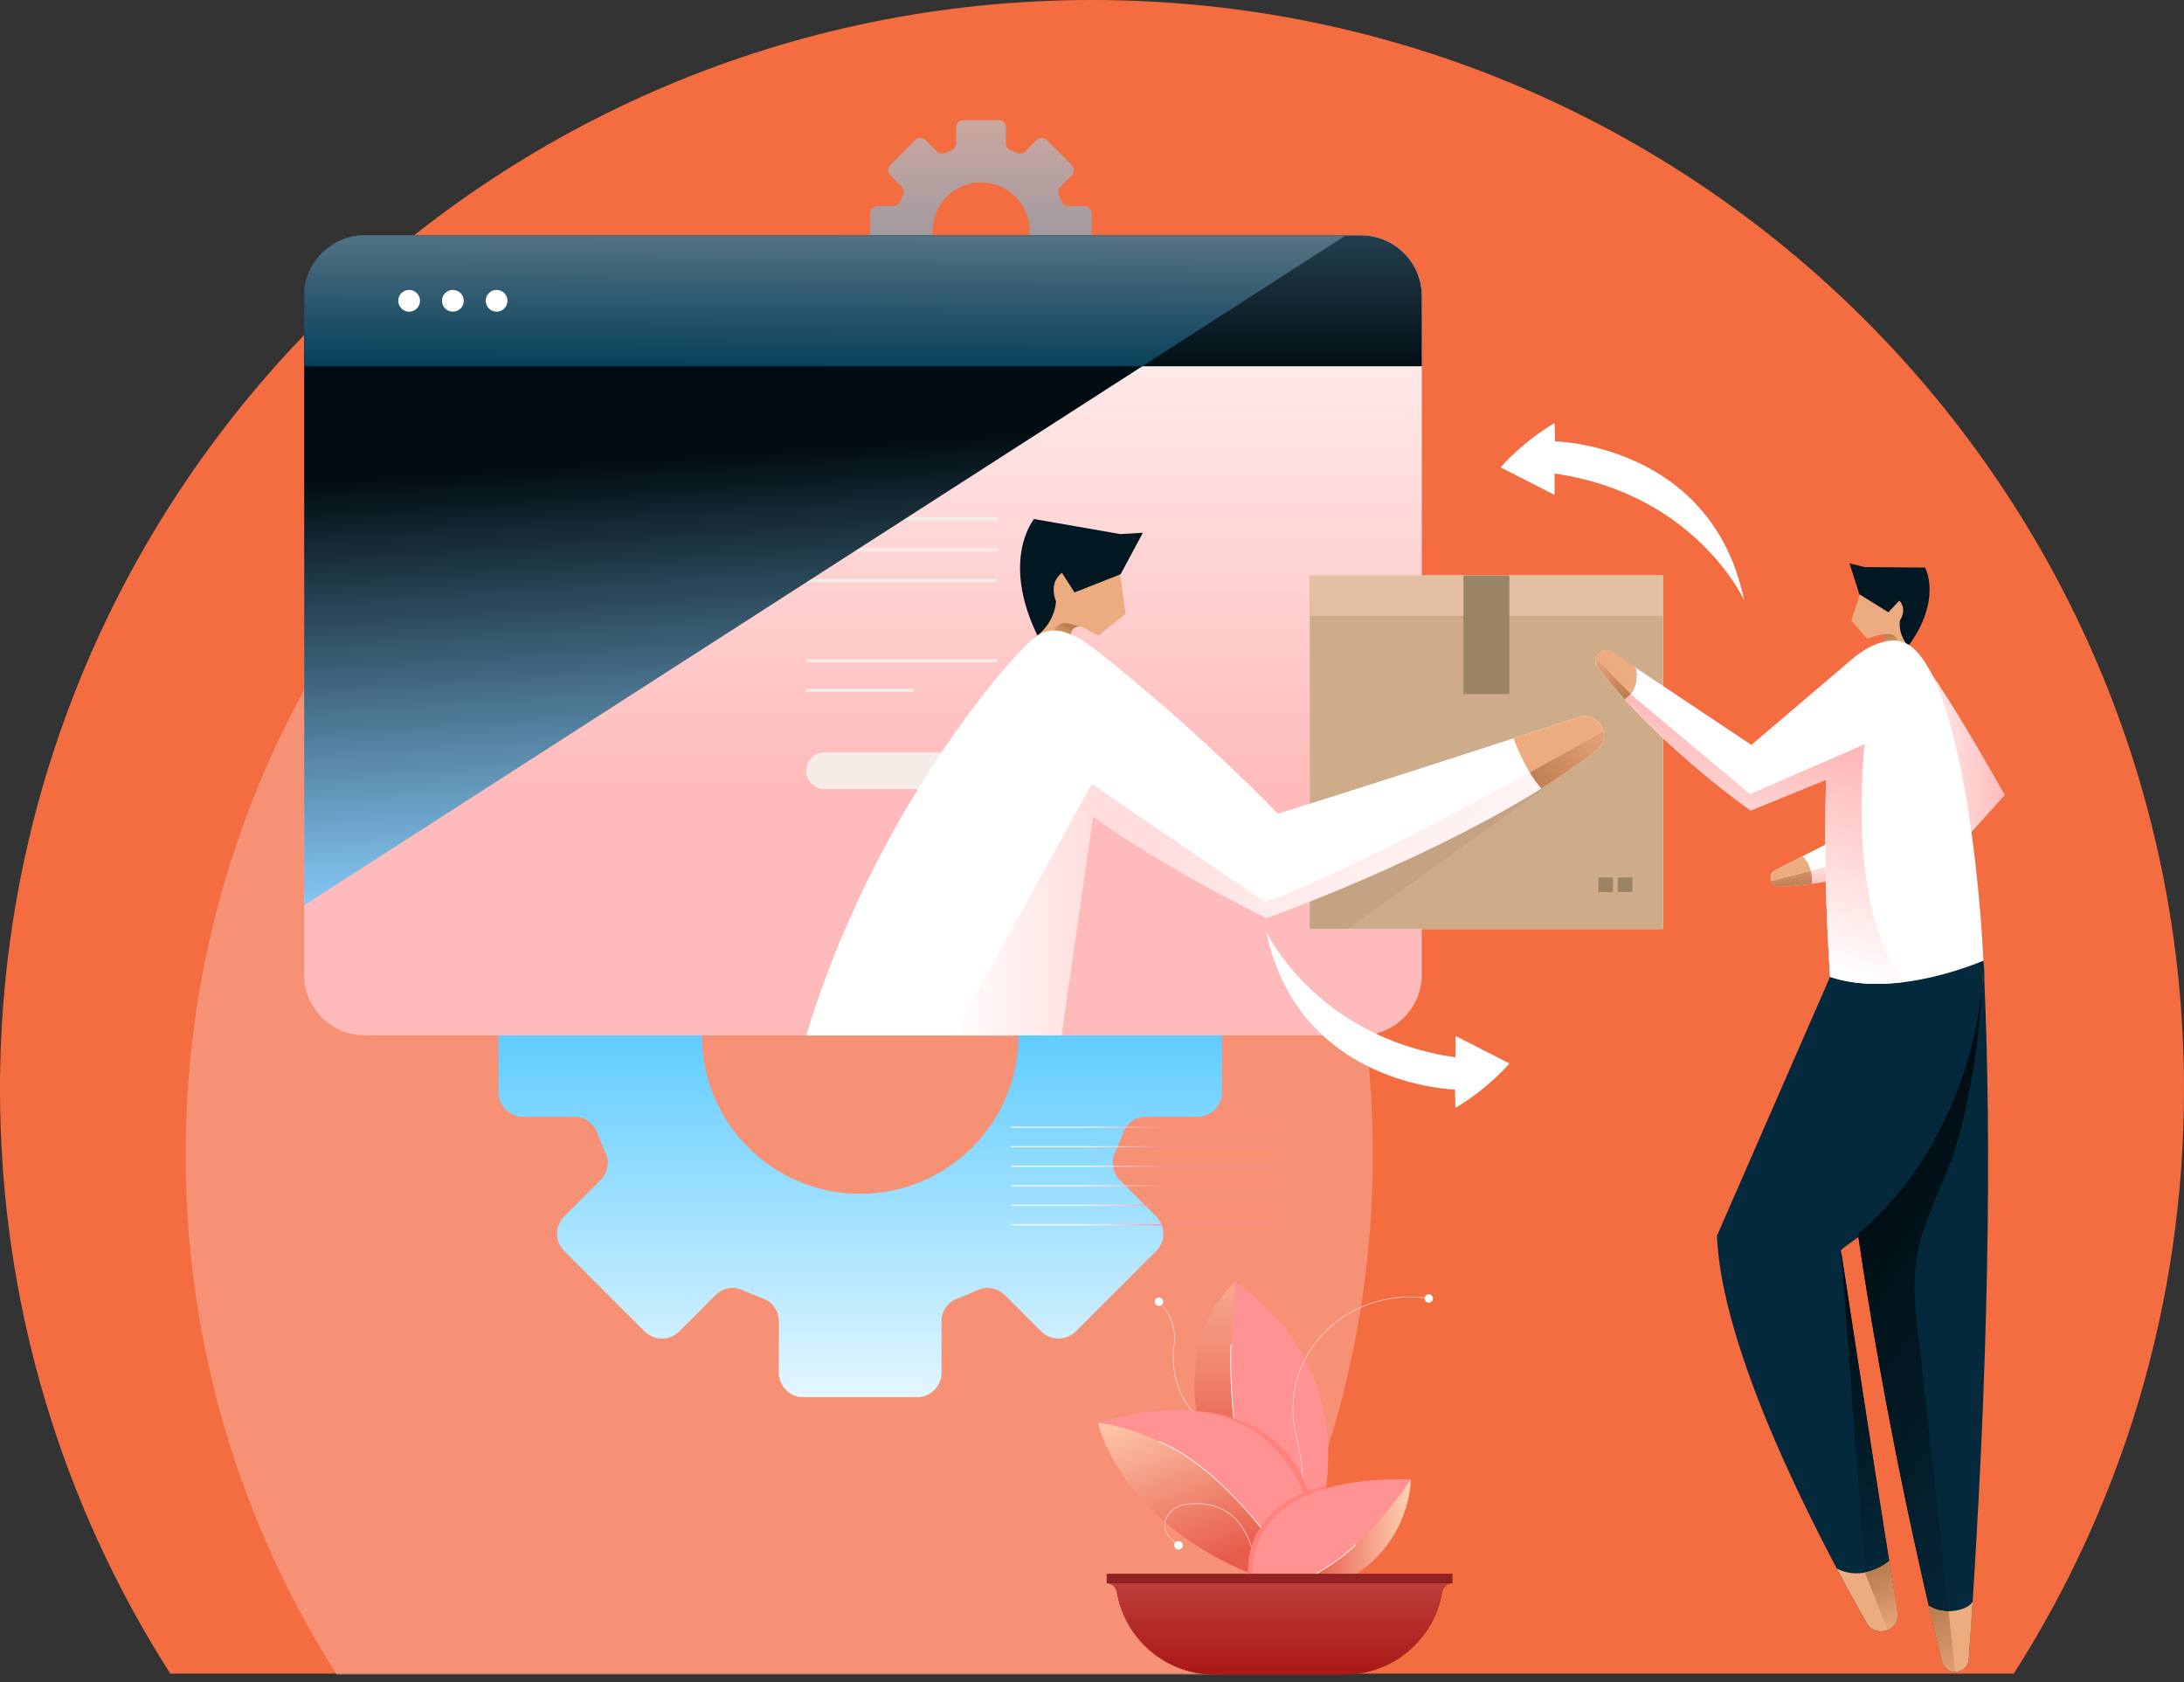 <?xml version="1.0" encoding="UTF-8"?><svg width="200" height="154" viewBox="0 0 200 154" fill="none" xmlns="http://www.w3.org/2000/svg">
<rect x="0" y="0" width="200" height="154" fill="#333333" stroke="none"/>
<path d="M184.409 153.234C194.284 137.775 200 119.422 200 99.737C200 44.655 155.227 0 100 0C44.773 0 -1.52588e-05 44.655 -1.52588e-05 99.737C-1.52588e-05 119.422 5.716 137.775 15.591 153.234H184.409Z" fill="#F36D40"/>
<g style="mix-blend-mode:multiply" opacity="0.5">
<path d="M125.718 105.73C125.718 123.241 120.644 139.565 111.887 153.315H30.831C22.078 139.565 17 123.241 17 105.73C17 68.915 39.427 37.34 71.361 23.909C103.291 37.34 125.718 68.915 125.718 105.73Z" fill="#F9B5AB"/>
</g>
<path style="mix-blend-mode:overlay" opacity="0.5" fill-rule="evenodd" clip-rule="evenodd" d="M99.977 19.545V22.733C99.977 23.113 99.673 23.417 99.293 23.417H97.854C97.57 23.417 97.311 23.594 97.215 23.858C97.144 24.054 97.065 24.245 96.977 24.431C96.86 24.689 96.916 24.993 97.119 25.196L98.138 26.215C98.406 26.478 98.406 26.914 98.138 27.183L95.882 29.438C95.614 29.707 95.178 29.707 94.909 29.438L93.895 28.419C93.693 28.217 93.389 28.161 93.13 28.277C92.944 28.365 92.753 28.445 92.557 28.516C92.294 28.612 92.117 28.87 92.117 29.154V30.594C92.117 30.974 91.812 31.283 91.432 31.283H88.244C87.864 31.283 87.56 30.974 87.56 30.594V29.154C87.56 28.87 87.383 28.612 87.114 28.516C86.922 28.445 86.732 28.365 86.546 28.277C86.288 28.161 85.984 28.217 85.781 28.419L84.763 29.438C84.494 29.707 84.063 29.707 83.794 29.438L81.539 27.183C81.27 26.914 81.27 26.478 81.539 26.215L82.558 25.196C82.761 24.993 82.816 24.689 82.7 24.431C82.612 24.245 82.532 24.054 82.462 23.858C82.365 23.594 82.107 23.417 81.823 23.417H80.384C80.004 23.417 79.694 23.113 79.694 22.733V19.545C79.694 19.165 80.004 18.861 80.384 18.861H81.823C82.107 18.861 82.365 18.683 82.462 18.42C82.532 18.224 82.612 18.033 82.7 17.847C82.816 17.589 82.761 17.285 82.558 17.082L81.539 16.063C81.27 15.8 81.27 15.364 81.539 15.095L83.794 12.84C84.063 12.571 84.494 12.571 84.763 12.84L85.781 13.858C85.984 14.061 86.288 14.117 86.546 14C86.732 13.912 86.922 13.833 87.114 13.762C87.383 13.666 87.56 13.407 87.56 13.124V11.684C87.56 11.304 87.864 11 88.244 11H91.432C91.812 11 92.117 11.304 92.117 11.684V13.124C92.117 13.407 92.294 13.666 92.557 13.762C92.753 13.833 92.944 13.912 93.13 14C93.389 14.117 93.693 14.061 93.895 13.858L94.909 12.84C95.178 12.571 95.614 12.571 95.882 12.84L98.138 15.095C98.406 15.364 98.406 15.8 98.138 16.063L97.119 17.082C96.916 17.285 96.86 17.589 96.977 17.847C97.065 18.033 97.144 18.224 97.215 18.42C97.311 18.683 97.57 18.861 97.854 18.861H99.293C99.673 18.861 99.977 19.165 99.977 19.545ZM94.281 21.141C94.281 18.688 92.289 16.697 89.836 16.697C87.383 16.697 85.396 18.688 85.396 21.141C85.396 23.594 87.383 25.581 89.836 25.581C92.289 25.581 94.281 23.594 94.281 21.141Z" fill="url(#paint0_linear_846_8888)"/>
<path style="mix-blend-mode:screen" d="M124.623 94.798H33.431C30.35 94.798 27.851 92.299 27.851 89.218V27.122C27.851 24.041 30.35 21.542 33.431 21.542H124.623C127.705 21.542 130.203 24.041 130.203 27.122V89.218C130.203 92.299 127.705 94.798 124.623 94.798Z" fill="url(#paint1_linear_846_8888)"/>
<g style="mix-blend-mode:multiply">
<g style="mix-blend-mode:multiply">
<path d="M86.021 72.245H75.504C74.582 72.245 73.832 71.495 73.832 70.567C73.832 69.645 74.582 68.894 75.504 68.894H86.021C86.943 68.894 87.694 69.645 87.694 70.567C87.694 71.495 86.943 72.245 86.021 72.245Z" fill="#F4ECE6"/>
</g>
<g style="mix-blend-mode:multiply">
<g style="mix-blend-mode:multiply">
<g style="mix-blend-mode:multiply">
<path d="M91.349 47.628H73.829V47.355H91.349V47.628Z" fill="#F4ECE6"/>
</g>
</g>
<g style="mix-blend-mode:multiply">
<g style="mix-blend-mode:multiply">
<path d="M91.349 50.461H73.829V50.188H91.349V50.461Z" fill="#F4ECE6"/>
</g>
</g>
<g style="mix-blend-mode:multiply">
<g style="mix-blend-mode:multiply">
<path d="M91.349 53.294H73.829V53.02H91.349V53.294Z" fill="#F4ECE6"/>
</g>
</g>
<g style="mix-blend-mode:multiply">
<g style="mix-blend-mode:multiply">
<path d="M91.349 60.638H73.829V60.364H91.349V60.638Z" fill="#F4ECE6"/>
</g>
</g>
<g style="mix-blend-mode:multiply">
<g style="mix-blend-mode:multiply">
<path d="M83.707 63.345H73.829V63.071H83.707V63.345Z" fill="#F4ECE6"/>
</g>
</g>
</g>
</g>
<path style="mix-blend-mode:overlay" d="M27.851 82.882V27.122C27.851 24.041 30.35 21.542 33.431 21.542H123.26L27.851 82.882Z" fill="url(#paint2_linear_846_8888)"/>
<path d="M130.205 27.122V33.538H27.853V27.122C27.853 24.041 30.352 21.542 33.433 21.542H124.625C127.706 21.542 130.205 24.041 130.205 27.122Z" fill="url(#paint3_linear_846_8888)"/>
<path style="mix-blend-mode:overlay" opacity="0.3" d="M123.262 21.542L104.601 33.538H27.853V27.122C27.853 24.041 30.352 21.542 33.433 21.542H123.262Z" fill="url(#paint4_linear_846_8888)"/>
<path d="M38.462 27.537C38.462 28.09 38.016 28.536 37.468 28.536C36.916 28.536 36.47 28.09 36.47 27.537C36.47 26.99 36.916 26.544 37.468 26.544C38.016 26.544 38.462 26.99 38.462 27.537Z" fill="white"/>
<path d="M42.471 27.537C42.471 28.09 42.025 28.536 41.472 28.536C40.92 28.536 40.474 28.09 40.474 27.537C40.474 26.99 40.92 26.544 41.472 26.544C42.025 26.544 42.471 26.99 42.471 27.537Z" fill="white"/>
<path d="M46.472 27.537C46.472 28.09 46.026 28.536 45.479 28.536C44.926 28.536 44.48 28.09 44.48 27.537C44.48 26.99 44.926 26.544 45.479 26.544C46.026 26.544 46.472 26.99 46.472 27.537Z" fill="white"/>
<path d="M152.297 85.057H119.937V52.691H152.297V85.057Z" fill="white"/>
<path d="M152.297 85.057H119.937V52.691H152.297V85.057Z" fill="#CEAB89"/>
<path d="M152.297 56.381H119.937V52.691H152.297V56.381Z" fill="#E5BFA1"/>
<path d="M138.218 63.547H134.016V52.691H138.218V63.547Z" fill="#9B8465"/>
<path d="M148.15 80.344H149.483V81.677H148.15V80.344Z" fill="#9B8465"/>
<path d="M146.376 80.344H147.704V81.677H146.376V80.344Z" fill="#9B8465"/>
<g style="mix-blend-mode:multiply" opacity="0.2">
<path d="M146.18 68.731L123.423 85.056H119.937V81.676L146.18 68.731Z" fill="#9B8465"/>
</g>
<path d="M93.975 59.091C96.149 57.484 95.556 54.413 95.556 54.413C95.79 52.02 96.94 51.225 96.94 51.225C98.739 50.637 99.809 50.667 99.809 50.667L102.424 51.554L103.083 56.202L100.589 58.199L99.023 57.373C98.602 57.266 98.177 57.54 98.096 57.965L97.791 59.339L97.736 60.408C95.967 60.718 93.975 59.091 93.975 59.091Z" fill="#EDAC80"/>
<path d="M96.594 57.562C96.873 57.151 97.385 56.964 97.866 57.085L99.006 57.374C98.586 57.268 98.16 57.541 98.079 57.967L97.775 59.341L97.749 59.797L96.888 59.579L95.894 58.581L96.594 57.562Z" fill="url(#paint5_linear_846_8888)"/>
<path d="M98.4 54.242L97.25 52.448C95.952 53.426 96.707 55.053 96.707 55.053C96.55 57.07 95.005 58.185 95.005 58.185C91.614 51.216 94.69 47.522 94.69 47.522L102.597 48.9L104.659 48.778L102.622 52.575L98.4 54.242Z" fill="#011721"/>
<path d="M146.181 68.732C135.117 77.272 115.964 84.058 115.964 84.058C104.905 78.503 100.091 74.743 100.091 74.743L97.202 94.808H73.837C79.965 74.352 92.894 59.528 95.002 58.185C97.186 56.791 99.609 58.904 101.773 60.643C110.582 67.723 117.003 74.504 117.003 74.504C125.558 71.849 137.159 68.078 144.549 65.655C146.434 65.037 147.752 67.52 146.181 68.732Z" fill="white"/>
<path d="M138.599 67.601C140.758 66.897 142.775 66.238 144.549 65.655C146.434 65.037 147.752 67.52 146.181 68.731C144.635 69.922 142.937 71.083 141.148 72.188C139.871 70.749 138.984 68.635 138.599 67.601Z" fill="#EDAC80"/>
<path opacity="0.5" d="M115.965 84.058C104.906 78.504 100.091 74.743 100.091 74.743L99.98 71.778L115.868 82.604C125.148 79.203 142.152 69.619 146.825 66.948C146.972 67.561 146.81 68.246 146.181 68.732C135.117 77.272 115.965 84.058 115.965 84.058Z" fill="url(#paint6_linear_846_8888)"/>
<path d="M140.085 70.724C143.05 69.092 145.462 67.729 146.826 66.948C146.973 67.561 146.81 68.246 146.182 68.732C144.636 69.923 142.938 71.084 141.149 72.189C140.759 71.748 140.404 71.241 140.085 70.724Z" fill="url(#paint7_linear_846_8888)"/>
<path opacity="0.5" d="M97.202 94.807H87.284L99.98 71.777L100.091 74.742L97.202 94.807Z" fill="url(#paint8_linear_846_8888)"/>
<path style="mix-blend-mode:multiply" d="M111.897 94.798V100.003C111.897 101.245 110.894 102.243 109.657 102.243H104.959C104.026 102.243 103.185 102.816 102.866 103.687C102.633 104.319 102.376 104.939 102.095 105.547C101.705 106.389 101.898 107.387 102.551 108.046L105.876 111.371C106.753 112.243 106.753 113.662 105.876 114.538L98.512 121.903C97.64 122.774 96.221 122.774 95.344 121.903L92.02 118.578C91.366 117.919 90.368 117.731 89.521 118.122C88.913 118.402 88.293 118.659 87.661 118.892C86.789 119.211 86.222 120.053 86.222 120.98V125.683C86.222 126.92 85.218 127.924 83.982 127.924H73.567C72.33 127.924 71.326 126.92 71.326 125.683V120.98C71.326 120.053 70.754 119.211 69.882 118.892C69.25 118.659 68.63 118.402 68.022 118.122C67.18 117.731 66.182 117.919 65.523 118.578L62.199 121.903C61.327 122.774 59.908 122.774 59.031 121.903L51.667 114.538C50.795 113.662 50.795 112.243 51.667 111.371L54.992 108.046C55.65 107.387 55.843 106.389 55.453 105.547C55.172 104.939 54.916 104.319 54.682 103.687C54.358 102.816 53.517 102.243 52.589 102.243H47.891C46.654 102.243 45.651 101.245 45.651 100.003V94.798H64.266C64.266 102.811 70.764 109.303 78.772 109.303C86.784 109.303 93.277 102.811 93.277 94.798H111.897Z" fill="url(#paint9_linear_846_8888)"/>
<path d="M179.83 76.953C179.83 76.953 170.794 80.871 162.984 81.195C162.122 81.231 161.818 80.06 162.588 79.67L176.267 72.711L179.83 76.953Z" fill="url(#paint10_linear_846_8888)"/>
<path d="M165.903 80.926C164.925 81.058 163.947 81.154 162.984 81.195C162.122 81.23 161.818 80.06 162.588 79.669L165.077 78.402C165.077 78.402 165.503 78.737 165.766 79.553C166.019 80.323 165.903 80.926 165.903 80.926Z" fill="url(#paint11_linear_846_8888)"/>
<path d="M162.596 79.668L169.656 76.075V78.726L162.317 80.616L162.201 80.647C162.084 80.297 162.191 79.871 162.596 79.668Z" fill="white"/>
<path d="M162.596 79.669L165.084 78.402C165.084 78.402 165.51 78.737 165.774 79.553C165.794 79.609 165.804 79.659 165.819 79.715L162.317 80.617L162.201 80.648C162.084 80.298 162.191 79.872 162.596 79.669Z" fill="#EDAC80"/>
<path d="M172.628 60.334L172.724 59.604L172.689 58.631C172.684 58.332 172.43 58.094 172.131 58.114L170.966 58.479L169.526 56.817L170.55 53.74L172.436 53.467C172.436 53.467 173.165 53.583 174.316 54.207C174.316 54.207 174.995 54.886 174.853 56.538C174.853 56.538 173.92 59.087 175.502 59.878C175.502 59.878 173.789 60.765 172.628 60.334Z" fill="#EDAC80"/>
<path d="M174.094 59.321L173.293 59.873L172.685 59.914L172.725 59.605L172.69 58.632C172.685 58.333 172.431 58.095 172.132 58.115L172.943 58.059C173.288 58.039 173.607 58.231 173.749 58.546L174.094 59.321Z" fill="url(#paint12_linear_846_8888)"/>
<path d="M170.273 54.409L169.366 51.576L170.749 51.921L176.284 51.966C176.284 51.966 177.911 54.855 174.743 59.163C174.743 59.163 173.831 58.21 173.978 56.822C173.978 56.822 174.692 55.818 173.932 54.992L172.929 56.062L170.273 54.409Z" fill="#011721"/>
<path d="M181.635 87.956C181.635 87.956 181.731 88.595 181.716 89.725C182.355 104.336 182.218 124.477 180.292 151.901C180.196 153.321 178.178 153.498 177.839 152.119C175.817 143.853 172.573 129.465 170.191 113.312C173.612 110.58 181.331 102.801 181.635 87.956Z" fill="#05293C"/>
<path d="M168.58 114.463C168.58 114.463 171.327 132.495 173.739 147.604C174.008 149.276 171.752 150.062 170.921 148.587C165.802 139.505 157.663 123.54 157.227 113.155L167.586 89.441L181.635 87.956C181.341 102.208 174.221 109.947 170.622 112.957C170.47 113.084 169.122 113.971 168.58 114.463Z" fill="#05293C"/>
<path d="M181.638 87.956C181.638 87.956 181.415 99.856 178.141 107.656C175.444 114.088 174.689 115.375 175.89 124.052L179.048 153.062C178.526 153.062 177.999 152.758 177.842 152.114C175.804 143.797 172.53 129.272 170.143 112.993C181.886 102.917 181.638 87.956 181.638 87.956Z" fill="url(#paint13_linear_846_8888)"/>
<path d="M180.292 151.902C180.196 153.321 178.179 153.498 177.839 152.114C177.53 150.858 176.983 148.541 176.623 147.016C176.623 147.016 177.434 147.639 178.747 147.507C180.353 147.34 180.647 146.636 180.647 146.636C180.551 148.126 180.404 150.366 180.292 151.902Z" fill="#EDAC80"/>
<path d="M174.712 58.986C174.712 58.986 176.339 59.914 183.591 72.792L175.026 82.27L173.632 68.89L174.712 58.986Z" fill="url(#paint14_linear_846_8888)"/>
<path d="M169.547 60.395C171.595 58.647 173.419 58.358 174.529 58.895C178.817 60.978 181.082 76.786 181.635 87.956C179.212 88.949 172.796 91.174 167.586 89.441C167.185 83.313 167.033 77.222 167.226 71.383L160.323 74.201C160.323 74.201 152.376 68.732 146.32 61.16C145.61 60.273 146.7 59.077 147.647 59.706L160.379 68.2C160.379 68.2 165.112 64.186 169.547 60.395Z" fill="white"/>
<path d="M168.585 114.462C168.585 114.462 171.155 131.354 173.511 146.138L170.779 143.974L168.585 114.462Z" fill="url(#paint15_linear_846_8888)"/>
<path d="M173 142.916C173.268 144.619 173.456 145.795 173.745 147.599C174.013 149.272 171.758 150.062 170.927 148.587C170.014 146.971 169.249 145.592 168.205 143.605C168.205 143.605 169.285 144.274 170.78 143.975C172.179 143.697 173 142.916 173 142.916Z" fill="#EDAC80"/>
<path d="M176.623 147.016C176.623 147.016 177.312 147.533 178.443 147.517L179.046 153.062C178.981 153.062 178.917 153.057 178.853 153.047C178.85 153.047 178.846 153.047 178.843 153.047C178.785 153.037 178.726 153.023 178.666 153.006C178.659 153.003 178.652 152.999 178.645 152.996C178.591 152.979 178.539 152.959 178.488 152.935C178.475 152.929 178.461 152.922 178.448 152.915C178.404 152.891 178.361 152.866 178.321 152.839C178.301 152.824 178.28 152.809 178.265 152.793C178.23 152.768 178.194 152.738 178.164 152.707C178.143 152.687 178.123 152.657 178.098 152.631C178.078 152.601 178.052 152.575 178.032 152.545C178.007 152.51 177.981 152.464 177.961 152.423C177.946 152.398 177.931 152.373 177.921 152.347C177.887 152.276 177.86 152.199 177.839 152.114C177.535 150.878 176.998 148.617 176.643 147.092C176.637 147.068 176.63 147.043 176.623 147.016Z" fill="url(#paint16_linear_846_8888)"/>
<path d="M170.78 143.974C172.179 143.696 173 142.915 173 142.915C173.269 144.618 173.456 145.794 173.745 147.598C173.872 148.379 173.441 148.966 172.863 149.22L170.78 143.974Z" fill="url(#paint17_linear_846_8888)"/>
<path d="M148.788 64.034C147.946 63.117 147.12 62.159 146.32 61.16C145.61 60.273 146.7 59.077 147.647 59.706L149.756 61.115C149.756 61.115 150.05 61.971 149.66 62.954C149.305 63.841 148.788 64.034 148.788 64.034Z" fill="url(#paint18_linear_846_8888)"/>
<path d="M146.141 60.273C146.313 59.691 147.017 59.28 147.656 59.706L149.764 61.115C149.764 61.115 150.058 61.971 149.668 62.955C149.567 63.213 149.45 63.406 149.339 63.558L146.141 60.273Z" fill="#EDAC80"/>
<path d="M149.336 63.558L160.263 72.711L170.759 68.134C170.759 68.134 168.914 83.349 174.459 89.907C172.214 90.196 169.796 90.176 167.592 89.441C167.191 83.313 167.039 77.222 167.232 71.383L160.329 74.201C160.329 74.201 154.333 70.07 148.789 64.024L149.336 63.558Z" fill="url(#paint19_linear_846_8888)"/>
<path d="M115.93 85.224C115.93 85.224 120.35 94.929 133.284 96.809L133.299 94.853L138.225 97.367C138.225 97.367 136.36 99.612 133.284 101.427L133.238 99.749C133.238 99.749 118.895 99.496 115.93 85.224Z" fill="white"/>
<path d="M159.716 54.941C159.716 54.941 155.296 45.231 142.362 43.356L142.352 45.307L137.421 42.793C137.421 42.793 139.286 40.548 142.362 38.733L142.408 40.411C142.408 40.411 156.751 40.669 159.716 54.941Z" fill="white"/>
<g style="mix-blend-mode:overlay">
<g style="mix-blend-mode:overlay">
<path style="mix-blend-mode:overlay" d="M92.678 108.522H116.63C116.706 108.522 116.772 108.543 116.772 108.573C116.772 108.598 116.706 108.619 116.63 108.619H92.678C92.602 108.619 92.536 108.598 92.536 108.573C92.536 108.543 92.602 108.522 92.678 108.522Z" fill="url(#paint20_linear_846_8888)"/>
</g>
<g style="mix-blend-mode:overlay">
<path style="mix-blend-mode:overlay" d="M92.678 110.307H116.63C116.706 110.307 116.772 110.327 116.772 110.352C116.772 110.383 116.706 110.403 116.63 110.403H92.678C92.602 110.403 92.536 110.383 92.536 110.352C92.536 110.327 92.602 110.307 92.678 110.307Z" fill="url(#paint21_linear_846_8888)"/>
</g>
<g style="mix-blend-mode:overlay">
<path style="mix-blend-mode:overlay" d="M92.678 112.09H116.63C116.706 112.09 116.772 112.11 116.772 112.135C116.772 112.161 116.706 112.186 116.63 112.186H92.678C92.602 112.186 92.536 112.161 92.536 112.135C92.536 112.11 92.602 112.09 92.678 112.09Z" fill="url(#paint22_linear_846_8888)"/>
</g>
</g>
<g style="mix-blend-mode:overlay">
<g style="mix-blend-mode:overlay">
<path style="mix-blend-mode:overlay" d="M92.678 103.16H116.63C116.706 103.16 116.772 103.18 116.772 103.206C116.772 103.236 116.706 103.256 116.63 103.256H92.678C92.602 103.256 92.536 103.236 92.536 103.206C92.536 103.18 92.602 103.16 92.678 103.16Z" fill="url(#paint23_linear_846_8888)"/>
</g>
<g style="mix-blend-mode:overlay">
<path style="mix-blend-mode:overlay" d="M92.678 104.944H116.63C116.706 104.944 116.772 104.965 116.772 104.99C116.772 105.015 116.706 105.041 116.63 105.041H92.678C92.602 105.041 92.536 105.015 92.536 104.99C92.536 104.965 92.602 104.944 92.678 104.944Z" fill="url(#paint24_linear_846_8888)"/>
</g>
<g style="mix-blend-mode:overlay">
<path style="mix-blend-mode:overlay" d="M92.678 106.724H116.63C116.706 106.724 116.772 106.749 116.772 106.774C116.772 106.8 116.706 106.825 116.63 106.825H92.678C92.602 106.825 92.536 106.8 92.536 106.774C92.536 106.749 92.602 106.724 92.678 106.724Z" fill="url(#paint25_linear_846_8888)"/>
</g>
</g>
<path d="M113.657 134.735C113.145 133.027 111.25 131.218 110.165 130.291C108.107 128.532 107.099 125.881 107.474 123.21C107.494 123.048 107.514 122.957 107.514 122.957C107.712 120.615 106.187 119.364 106.171 119.353L106.212 119.303C106.227 119.313 107.783 120.585 107.58 122.967C107.58 122.967 107.56 123.058 107.54 123.22C107.17 125.871 108.163 128.496 110.211 130.24C111.539 131.375 113.231 133.078 113.718 134.72L113.657 134.735Z" fill="#FFCCCC"/>
<path d="M106.017 118.811C106.22 118.751 106.438 118.862 106.498 119.065C106.564 119.273 106.448 119.486 106.245 119.551C106.042 119.612 105.824 119.496 105.764 119.293C105.698 119.09 105.814 118.872 106.017 118.811Z" fill="white"/>
<path d="M115.098 141.882C103.477 125.015 113.131 117.377 113.131 117.377C126.775 127.143 119.903 141.882 119.903 141.882H115.098Z" fill="#FF9292"/>
<path d="M113.131 117.377C113.131 117.377 110.587 135.749 117.901 141.882H115.098C103.477 125.015 113.131 117.377 113.131 117.377Z" fill="url(#paint26_linear_846_8888)"/>
<path d="M112.971 130.078C112.966 130.042 112.545 126.205 112.692 123.134C112.692 123.114 112.713 123.099 112.733 123.099C112.748 123.104 112.763 123.119 112.763 123.139C112.616 126.205 113.037 130.032 113.042 130.072C113.047 130.093 113.032 130.108 113.012 130.113C113.012 130.113 113.01 130.113 113.007 130.113C112.991 130.113 112.976 130.098 112.971 130.078Z" fill="white"/>
<path d="M118.937 139.008C119.879 136.58 118.739 131.674 118.724 131.624C118.7 131.536 118.678 131.45 118.658 131.365C117.7 127.559 119.129 123.514 122.292 121.056C126.392 117.874 130.796 118.847 130.842 118.857L130.827 118.923C130.786 118.913 126.407 117.945 122.332 121.107C119.19 123.55 117.771 127.569 118.719 131.35C118.743 131.434 118.766 131.521 118.79 131.608C118.8 131.659 119.95 136.585 119.003 139.033L118.937 139.008Z" fill="#FFCCCC"/>
<path d="M131.188 119.049C131.096 119.242 130.868 119.328 130.676 119.237C130.483 119.15 130.397 118.917 130.488 118.725C130.574 118.532 130.807 118.451 131 118.537C131.193 118.628 131.274 118.857 131.188 119.049Z" fill="white"/>
<path d="M109.565 129.217C109.565 129.217 117.436 129.161 119.894 136.809L117.907 138.851L109.565 129.217Z" fill="#FF817B"/>
<path d="M114.966 144.243C102.412 139.327 100.557 130.27 100.557 130.27C121.296 124.158 120.91 144.243 120.91 144.243H114.966Z" fill="#FF9292"/>
<path d="M100.557 130.27C100.557 130.27 111.529 131.141 118.128 144.243H114.966C102.412 139.326 100.557 130.27 100.557 130.27Z" fill="url(#paint27_linear_846_8888)"/>
<path d="M115.668 140.209C115.627 140.148 111.172 134.077 106.089 131.999C106.069 131.988 106.064 131.968 106.069 131.953C106.074 131.933 106.099 131.923 106.114 131.933C111.218 134.016 115.683 140.108 115.729 140.168C115.739 140.184 115.734 140.204 115.719 140.219C115.712 140.223 115.705 140.224 115.698 140.224C115.688 140.224 115.678 140.219 115.668 140.209Z" fill="white"/>
<path d="M112.577 138.623C111.492 137.817 110.109 137.533 108.472 137.797C107.742 137.908 107.113 138.38 106.835 139.013C106.465 139.86 106.804 140.64 107.838 141.335L107.798 141.39C106.475 140.498 106.51 139.591 106.774 138.988C107.063 138.329 107.706 137.848 108.456 137.731C110.119 137.468 111.518 137.751 112.617 138.572C114.483 139.966 114.832 142.47 114.837 142.495L114.771 142.505C114.766 142.48 114.422 140.007 112.577 138.623Z" fill="#FFCCCC"/>
<path d="M107.874 141.101C108.087 141.076 108.28 141.228 108.3 141.441C108.325 141.654 108.173 141.846 107.96 141.867C107.752 141.892 107.56 141.74 107.534 141.527C107.509 141.314 107.661 141.127 107.874 141.101Z" fill="white"/>
<path d="M121.649 137.528L117.396 143.29L114.736 144.112L114.279 143.965C114.254 137.249 121.466 136.043 121.466 136.043L121.436 136.271L121.649 137.528Z" fill="#FF817B"/>
<path d="M114.742 144.243C114.742 144.243 113.323 135.075 129.202 135.455C129.202 135.455 129.257 140.913 123.966 144.243H114.742Z" fill="#FF9292"/>
<path d="M129.187 135.455C129.187 135.455 129.243 140.914 123.951 144.243H120.236C125.477 141.375 129.187 135.455 129.187 135.455Z" fill="url(#paint28_linear_846_8888)"/>
<path d="M120.232 144.259C120.221 144.239 120.232 144.218 120.247 144.208C120.272 144.198 122.685 142.89 124.114 141.395C124.124 141.385 124.149 141.385 124.159 141.395C124.175 141.411 124.175 141.431 124.165 141.446C122.73 142.946 120.303 144.259 120.282 144.274C120.276 144.277 120.269 144.279 120.262 144.279C120.252 144.279 120.237 144.269 120.232 144.259Z" fill="white"/>
<path d="M132.989 144.953C132.527 144.953 132.142 145.292 132.066 145.753C131.347 150.046 127.616 153.315 123.116 153.315H111.231C106.73 153.315 103 150.046 102.281 145.753C102.204 145.292 101.819 144.953 101.353 144.953V144.111H132.989V144.953Z" fill="url(#paint29_linear_846_8888)"/>
<path d="M132.994 144.953H101.353V144.111H132.994V144.953Z" fill="url(#paint30_linear_846_8888)"/>
<path d="M101.353 144.953H132.994C132.527 144.953 132.142 145.293 132.066 145.754C131.347 150.047 127.616 153.316 123.116 153.316H111.231C106.73 153.316 103 150.047 102.281 145.754C102.204 145.293 101.819 144.953 101.353 144.953Z" fill="url(#paint31_linear_846_8888)"/>
<defs>
<linearGradient id="paint0_linear_846_8888" x1="100.079" y1="-0.637" x2="100.079" y2="32.271" gradientUnits="userSpaceOnUse">
<stop stop-color="white"/>
<stop offset="1" stop-color="#00ADFF"/>
</linearGradient>
<linearGradient id="paint1_linear_846_8888" x1="130.305" y1="14.974" x2="130.305" y2="72.178" gradientUnits="userSpaceOnUse">
<stop stop-color="white"/>
<stop offset="1" stop-color="#FFBBBB"/>
</linearGradient>
<linearGradient id="paint2_linear_846_8888" x1="27.871" y1="84.595" x2="25.109" y2="44.46" gradientUnits="userSpaceOnUse">
<stop stop-color="#8BCFFF"/>
<stop offset="1" stop-color="#010D12"/>
</linearGradient>
<linearGradient id="paint3_linear_846_8888" x1="130.306" y1="-15.481" x2="130.306" y2="34.015" gradientUnits="userSpaceOnUse">
<stop stop-color="#8BCFFF"/>
<stop offset="1" stop-color="#010D12"/>
</linearGradient>
<linearGradient id="paint4_linear_846_8888" x1="123.404" y1="18.192" x2="123.191" y2="35.606" gradientUnits="userSpaceOnUse">
<stop stop-color="white"/>
<stop offset="1" stop-color="#00ADFF"/>
</linearGradient>
<linearGradient id="paint5_linear_846_8888" x1="96.026" y1="58.241" x2="96.923" y2="56.776" gradientUnits="userSpaceOnUse">
<stop stop-color="#EDAC80"/>
<stop offset="1" stop-color="#BD7E52"/>
</linearGradient>
<linearGradient id="paint6_linear_846_8888" x1="121.281" y1="99.856" x2="103.624" y2="79.087" gradientUnits="userSpaceOnUse">
<stop stop-color="white"/>
<stop offset="1" stop-color="#FFBBBB"/>
</linearGradient>
<linearGradient id="paint7_linear_846_8888" x1="149.051" y1="66.801" x2="140.86" y2="72.736" gradientUnits="userSpaceOnUse">
<stop stop-color="#EDAC80"/>
<stop offset="1" stop-color="#BD7E52"/>
</linearGradient>
<linearGradient id="paint8_linear_846_8888" x1="87.284" y1="71.676" x2="100.091" y2="71.676" gradientUnits="userSpaceOnUse">
<stop stop-color="white"/>
<stop offset="1" stop-color="#FFBBBB"/>
</linearGradient>
<linearGradient id="paint9_linear_846_8888" x1="45.55" y1="134.978" x2="45.55" y2="69.954" gradientUnits="userSpaceOnUse">
<stop stop-color="white"/>
<stop offset="1" stop-color="#00ADFF"/>
</linearGradient>
<linearGradient id="paint10_linear_846_8888" x1="179.693" y1="75.59" x2="180.271" y2="78.874" gradientUnits="userSpaceOnUse">
<stop stop-color="white"/>
<stop offset="1" stop-color="#FFBBBB"/>
</linearGradient>
<linearGradient id="paint11_linear_846_8888" x1="161.945" y1="78.62" x2="162.163" y2="81.357" gradientUnits="userSpaceOnUse">
<stop stop-color="#EDAC80"/>
<stop offset="1" stop-color="#BD7E52"/>
</linearGradient>
<linearGradient id="paint12_linear_846_8888" x1="174.089" y1="59.042" x2="173.658" y2="57.917" gradientUnits="userSpaceOnUse">
<stop stop-color="#EDAC80"/>
<stop offset="1" stop-color="#BD7E52"/>
</linearGradient>
<linearGradient id="paint13_linear_846_8888" x1="210.141" y1="107.012" x2="183.787" y2="89.634" gradientUnits="userSpaceOnUse">
<stop stop-color="#05293C"/>
<stop offset="1" stop-color="#010D12"/>
</linearGradient>
<linearGradient id="paint14_linear_846_8888" x1="173.632" y1="58.885" x2="183.591" y2="58.885" gradientUnits="userSpaceOnUse">
<stop stop-color="white"/>
<stop offset="1" stop-color="#FFBBBB"/>
</linearGradient>
<linearGradient id="paint15_linear_846_8888" x1="178.382" y1="144.481" x2="169.806" y2="117.913" gradientUnits="userSpaceOnUse">
<stop stop-color="#05293C"/>
<stop offset="1" stop-color="#010D12"/>
</linearGradient>
<linearGradient id="paint16_linear_846_8888" x1="179.943" y1="155.338" x2="178.468" y2="147.071" gradientUnits="userSpaceOnUse">
<stop stop-color="#EDAC80"/>
<stop offset="1" stop-color="#BD7E52"/>
</linearGradient>
<linearGradient id="paint17_linear_846_8888" x1="176.026" y1="148.678" x2="173.223" y2="143.366" gradientUnits="userSpaceOnUse">
<stop stop-color="#EDAC80"/>
<stop offset="1" stop-color="#BD7E52"/>
</linearGradient>
<linearGradient id="paint18_linear_846_8888" x1="144.931" y1="61.307" x2="148.57" y2="63.887" gradientUnits="userSpaceOnUse">
<stop stop-color="#EDAC80"/>
<stop offset="1" stop-color="#BD7E52"/>
</linearGradient>
<linearGradient id="paint19_linear_846_8888" x1="143.528" y1="82.264" x2="148.687" y2="63.963" gradientUnits="userSpaceOnUse">
<stop stop-color="white"/>
<stop offset="1" stop-color="#FFBBBB"/>
</linearGradient>
<linearGradient id="paint20_linear_846_8888" x1="113.082" y1="108.72" x2="99.383" y2="108.72" gradientUnits="userSpaceOnUse">
<stop offset="0.5" stop-color="#FB8D8C"/>
<stop offset="1" stop-color="white"/>
</linearGradient>
<linearGradient id="paint21_linear_846_8888" x1="113.082" y1="110.504" x2="99.383" y2="110.504" gradientUnits="userSpaceOnUse">
<stop offset="0.5" stop-color="#FB8D8C"/>
<stop offset="1" stop-color="white"/>
</linearGradient>
<linearGradient id="paint22_linear_846_8888" x1="113.082" y1="112.287" x2="99.383" y2="112.287" gradientUnits="userSpaceOnUse">
<stop offset="0.5" stop-color="#FB8D8C"/>
<stop offset="1" stop-color="white"/>
</linearGradient>
<linearGradient id="paint23_linear_846_8888" x1="113.082" y1="103.358" x2="99.383" y2="103.358" gradientUnits="userSpaceOnUse">
<stop offset="0.5" stop-color="#FB8D8C"/>
<stop offset="1" stop-color="white"/>
</linearGradient>
<linearGradient id="paint24_linear_846_8888" x1="113.082" y1="105.142" x2="99.383" y2="105.142" gradientUnits="userSpaceOnUse">
<stop offset="0.5" stop-color="#FB8D8C"/>
<stop offset="1" stop-color="white"/>
</linearGradient>
<linearGradient id="paint25_linear_846_8888" x1="113.082" y1="106.926" x2="99.383" y2="106.926" gradientUnits="userSpaceOnUse">
<stop offset="0.5" stop-color="#FB8D8C"/>
<stop offset="1" stop-color="white"/>
</linearGradient>
<linearGradient id="paint26_linear_846_8888" x1="109.31" y1="133.955" x2="109.31" y2="108.974" gradientUnits="userSpaceOnUse">
<stop stop-color="#E85C4B"/>
<stop offset="1" stop-color="#FFD1B3"/>
</linearGradient>
<linearGradient id="paint27_linear_846_8888" x1="104.611" y1="145.454" x2="98.737" y2="129.859" gradientUnits="userSpaceOnUse">
<stop stop-color="#E85C4B"/>
<stop offset="1" stop-color="#FFD1B3"/>
</linearGradient>
<linearGradient id="paint28_linear_846_8888" x1="120.236" y1="135.354" x2="129.136" y2="135.354" gradientUnits="userSpaceOnUse">
<stop stop-color="#E85C4B"/>
<stop offset="1" stop-color="#FFD1B3"/>
</linearGradient>
<linearGradient id="paint29_linear_846_8888" x1="133.09" y1="138.962" x2="133.09" y2="154.217" gradientUnits="userSpaceOnUse">
<stop stop-color="#510808"/>
<stop offset="1" stop-color="#932222"/>
</linearGradient>
<linearGradient id="paint30_linear_846_8888" x1="101.252" y1="148.962" x2="101.252" y2="144.689" gradientUnits="userSpaceOnUse">
<stop stop-color="#E85C4B"/>
<stop offset="0.6" stop-color="#510808"/>
<stop offset="1" stop-color="#932222"/>
</linearGradient>
<linearGradient id="paint31_linear_846_8888" x1="101.252" y1="156.651" x2="101.252" y2="145.348" gradientUnits="userSpaceOnUse">
<stop stop-color="#A30808"/>
<stop offset="1" stop-color="#BC3C39"/>
</linearGradient>
</defs>
</svg>
